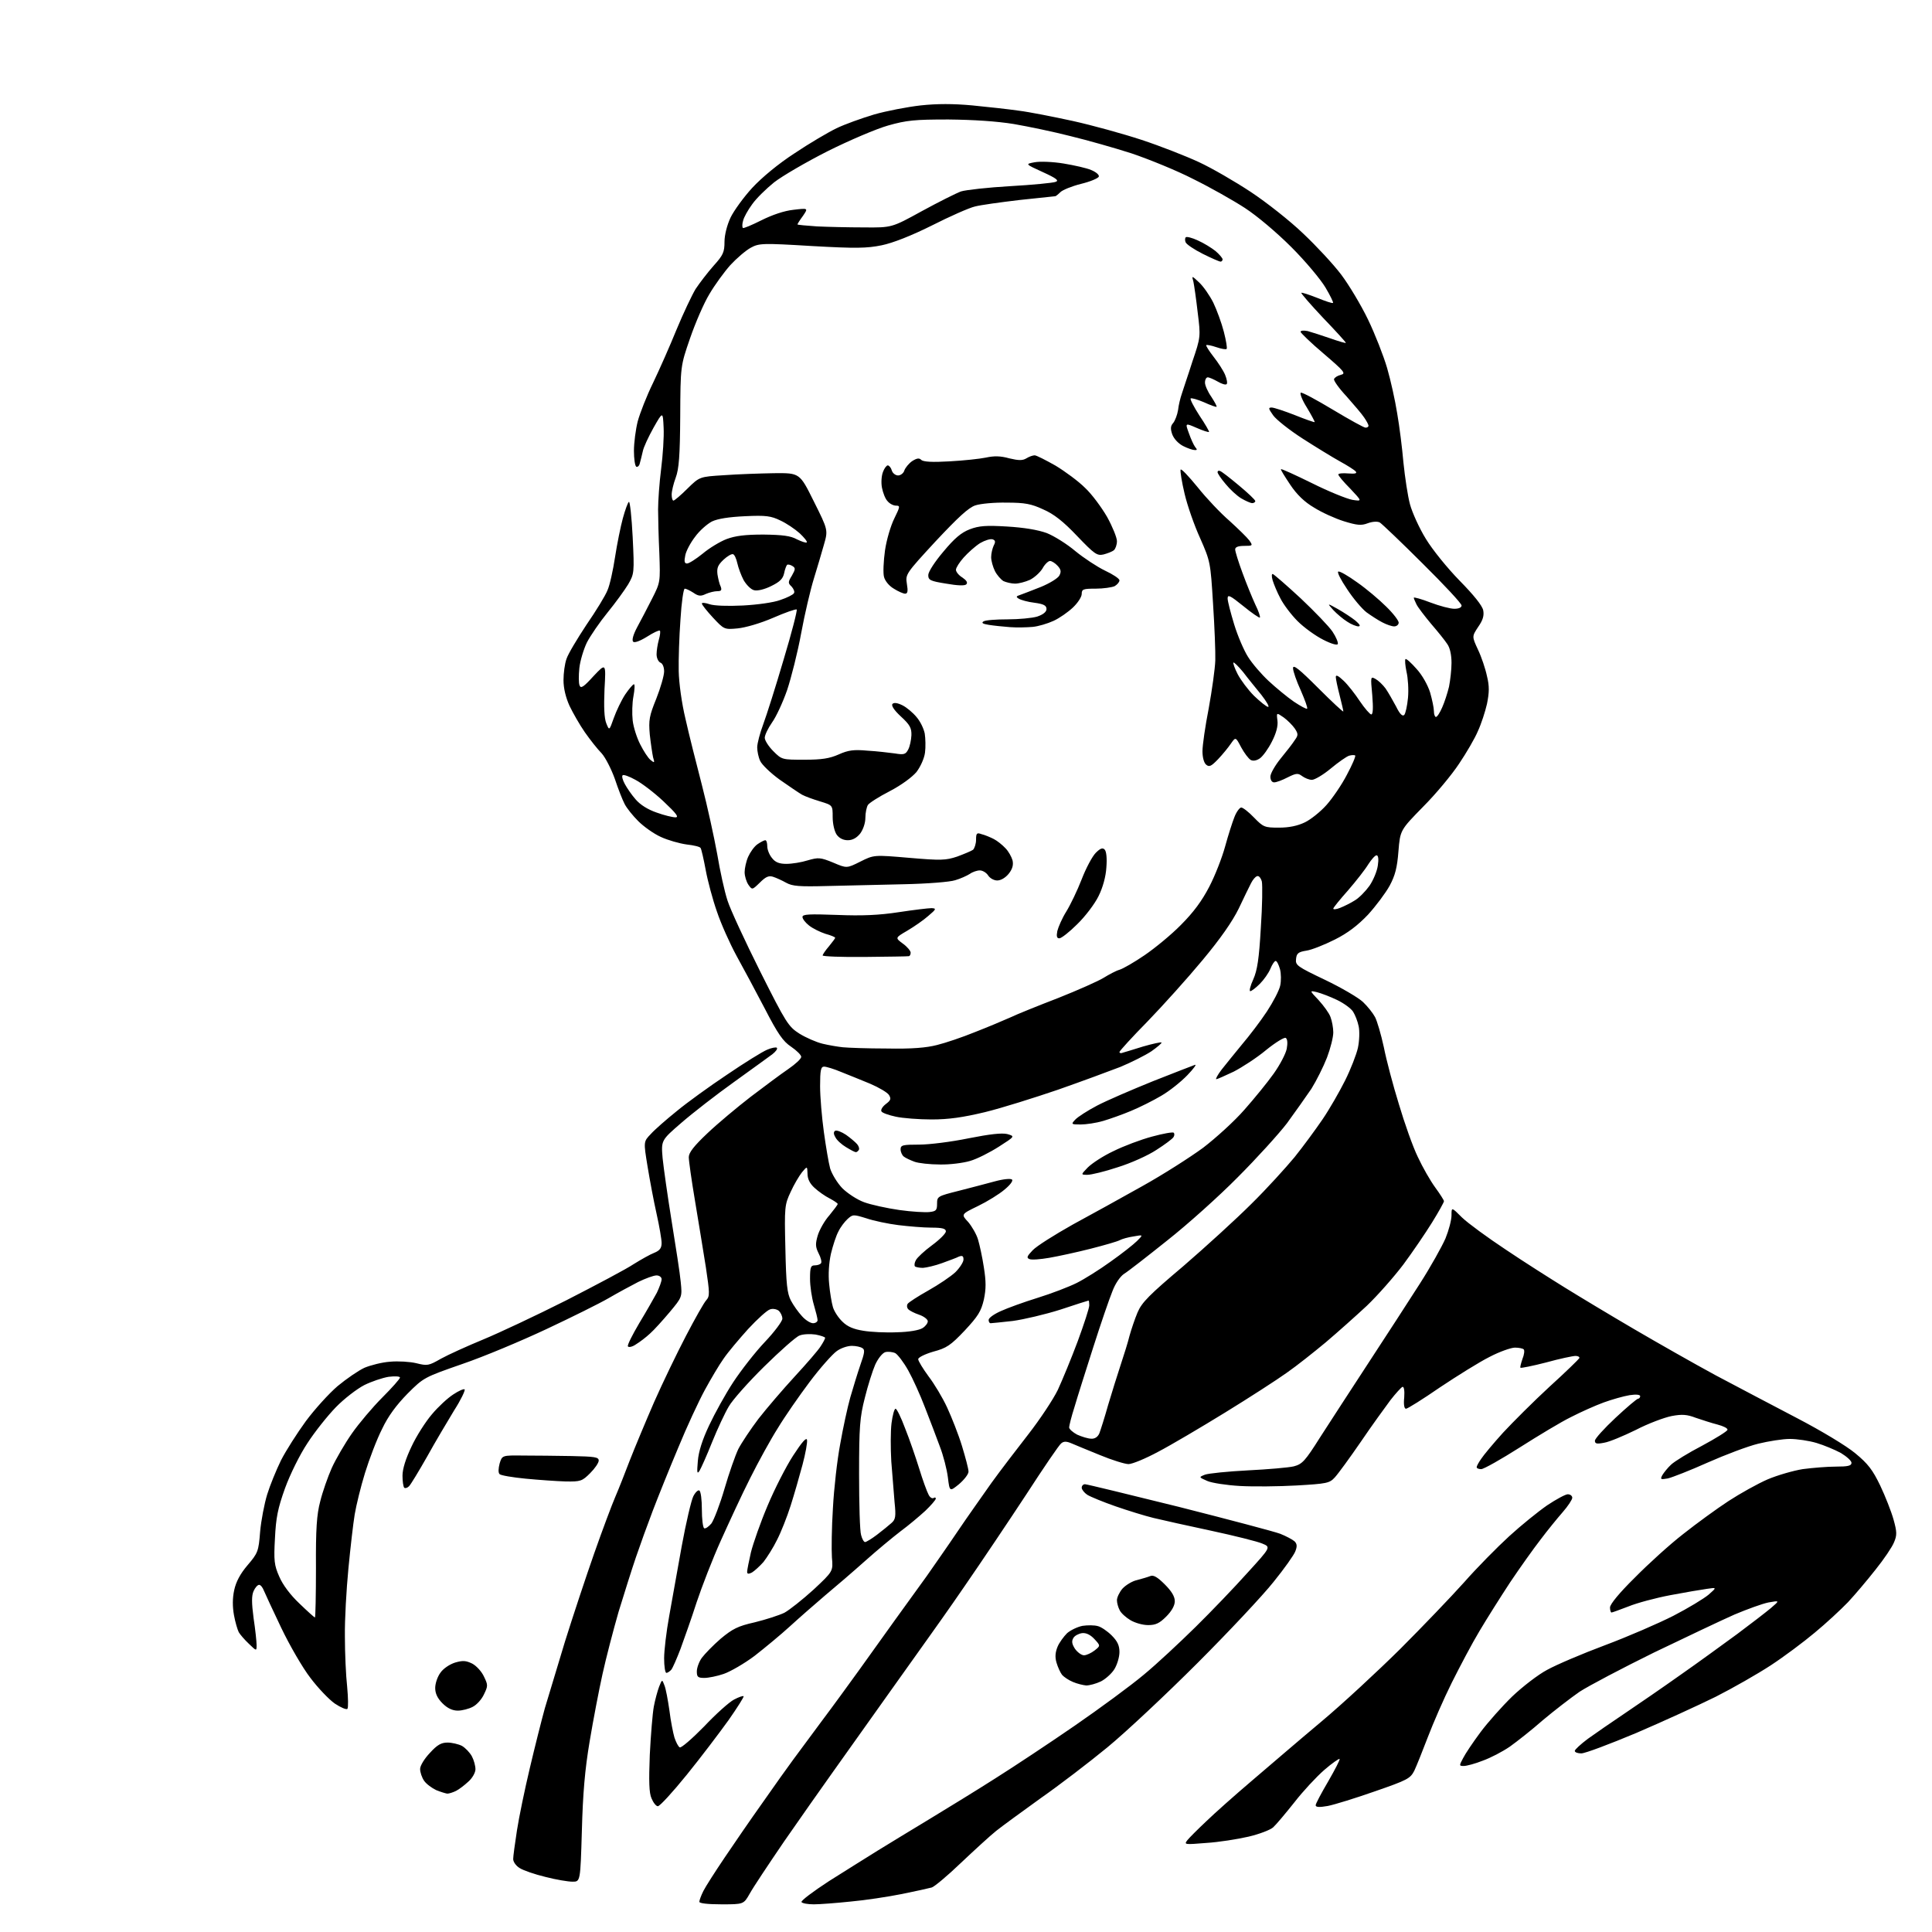 <?xml version="1.0" encoding="UTF-8" standalone="no"?>
<svg 
  version="1.1" 
  xmlns="http://www.w3.org/2000/svg" 
  xmlns:xlink="http://www.w3.org/1999/xlink" 
  xmlns:svg="http://www.w3.org/2000/svg"
  xmlns:rdf="http://www.w3.org/1999/02/22-rdf-syntax-ns#"
  xmlns:cc="http://creativecommons.org/ns#"
  xmlns:dc="http://purl.org/dc/elements/1.1/"
  viewBox="0 0 768 768"
  width="768"
  height="768"
>
<style>svg {background-color: white; }</style>"
<path stroke="none" fill="black" fill-rule="evenodd" d="M286.8,757.0C281.3,757.0 278.0,756.6 278.0,756.0C278.0,755.4 278.7,753.5 279.6,751.7C280.5,749.9 284.3,744.0 288.0,738.5C291.7,733.0 298.5,723.1 303.2,716.5C307.8,709.9 313.3,702.2 315.3,699.5C317.3,696.8 322.5,689.8 326.7,684.1C331.0,678.4 337.6,669.3 341.5,663.9C345.4,658.5 351.8,649.5 355.9,643.8C360.0,638.1 365.6,630.4 368.4,626.5C371.1,622.6 376.6,614.8 380.5,609.0C384.4,603.2 390.6,594.5 394.1,589.5C397.7,584.5 404.4,575.8 408.9,570.0C413.4,564.2 418.6,556.4 420.5,552.5C422.3,548.6 425.9,539.9 428.4,533.2C430.9,526.4 433.0,520.0 433.0,518.9C433.0,517.9 432.9,517.0 432.7,517.0C432.5,517.0 427.5,518.6 421.5,520.6C415.5,522.5 407.0,524.5 402.6,525.1C398.1,525.6 394.2,526.0 393.8,526.0C393.3,526.0 393.0,525.4 393.0,524.7C393.0,523.9 395.1,522.4 397.8,521.2C400.4,520.0 407.0,517.6 412.5,515.9C418.0,514.2 425.0,511.5 428.0,510.0C431.0,508.5 437.1,504.7 441.5,501.5C445.9,498.4 450.6,494.7 452.0,493.3C454.5,490.8 454.5,490.8 450.6,491.5C448.5,491.8 446.0,492.5 445.1,493.0C444.2,493.5 439.0,495.0 433.5,496.4C428.0,497.8 420.6,499.4 417.1,500.0C413.6,500.6 410.1,500.9 409.2,500.5C408.0,500.0 408.2,499.4 410.5,497.0C412.1,495.3 419.3,490.8 426.4,486.8C433.6,482.9 446.1,476.0 454.1,471.5C462.2,467.0 473.0,460.1 478.2,456.3C483.3,452.4 490.8,445.6 494.7,441.1C498.6,436.7 503.9,430.2 506.3,426.8C508.8,423.3 511.1,418.9 511.5,416.9C511.9,414.7 511.8,413.0 511.1,412.6C510.6,412.2 507.0,414.4 503.3,417.4C499.6,420.5 493.7,424.3 490.4,426.0C487.0,427.6 483.9,429.0 483.5,429.0C483.1,429.0 484.0,427.3 485.6,425.2C487.2,423.2 490.8,418.7 493.7,415.2C496.6,411.8 501.1,405.9 503.6,402.1C506.1,398.3 508.5,393.7 508.9,391.8C509.3,390.0 509.3,387.0 508.8,385.2C508.3,383.5 507.6,382.0 507.1,382.0C506.6,382.0 505.7,383.4 505.0,385.1C504.3,386.8 502.4,389.5 500.8,391.1C499.2,392.7 497.5,394.0 497.0,394.0C496.5,394.0 497.0,391.9 498.2,389.3C499.8,385.7 500.5,381.1 501.2,368.8C501.8,360.1 501.9,351.8 501.6,350.4C501.2,349.0 500.4,348.0 499.7,348.3C499.0,348.5 498.0,349.7 497.3,351.1C496.6,352.4 494.4,357.0 492.4,361.2C489.9,366.3 485.1,373.2 478.0,381.7C472.2,388.7 462.3,399.7 456.2,406.0C450.0,412.3 445.0,417.8 445.0,418.2C445.0,418.6 445.6,418.8 446.2,418.5C446.9,418.3 450.6,417.2 454.4,416.0C458.2,414.9 461.5,414.2 461.7,414.4C462.0,414.6 460.1,416.2 457.7,417.9C455.3,419.5 449.7,422.3 445.4,424.1C441.0,425.8 429.9,429.9 420.5,433.2C411.1,436.4 398.1,440.5 391.5,442.1C382.7,444.2 377.1,445.0 370.3,445.0C365.3,445.0 358.8,444.5 356.1,443.9C353.3,443.3 350.7,442.4 350.4,441.8C350.0,441.2 350.8,439.9 352.1,438.9C354.1,437.4 354.3,436.8 353.4,435.3C352.8,434.3 349.4,432.3 345.9,430.8C342.4,429.4 337.2,427.2 334.3,426.1C331.5,424.9 328.4,424.0 327.6,424.0C326.3,424.0 326.0,425.4 326.0,431.8C326.0,436.0 326.7,444.2 327.5,450.0C328.3,455.8 329.4,462.3 330.0,464.5C330.7,466.7 332.8,470.2 334.8,472.3C336.8,474.3 340.7,476.9 343.5,477.9C346.2,478.9 352.6,480.3 357.5,481.0C362.4,481.7 367.9,482.0 369.5,481.8C372.1,481.5 372.5,481.1 372.5,478.5C372.5,475.6 372.7,475.5 381.0,473.4C385.7,472.2 392.2,470.5 395.5,469.6C398.8,468.7 401.8,468.4 402.3,468.9C402.8,469.4 401.5,471.1 399.3,472.9C397.2,474.7 392.5,477.6 388.8,479.4C382.0,482.7 382.0,482.7 384.9,485.8C386.4,487.6 388.2,490.7 388.8,492.8C389.4,494.8 390.5,499.8 391.1,503.8C392.0,509.5 392.0,512.3 391.1,516.6C390.0,521.3 388.8,523.2 383.5,528.9C377.9,534.8 376.3,535.9 371.0,537.3C367.6,538.3 365.0,539.6 365.0,540.3C365.0,541.0 366.9,544.1 369.1,547.1C371.4,550.1 374.7,555.6 376.5,559.5C378.3,563.4 381.0,570.2 382.4,574.8C383.8,579.4 385.0,583.9 385.0,585.0C385.0,586.0 383.3,588.2 381.2,590.0C377.5,593.0 377.5,593.0 376.8,587.3C376.4,584.1 375.0,578.6 373.6,575.0C372.3,571.4 369.6,564.4 367.7,559.5C365.8,554.5 362.8,547.9 361.0,544.7C359.2,541.5 356.9,538.5 355.9,537.9C354.8,537.4 353.0,537.2 351.9,537.5C350.7,537.9 349.0,540.1 347.9,542.5C346.9,544.8 345.0,550.7 343.8,555.6C341.8,563.4 341.5,567.1 341.5,586.0C341.5,597.8 341.8,608.7 342.3,610.2C342.7,611.8 343.4,613.0 343.9,613.0C344.3,613.0 346.5,611.7 348.6,610.1C350.8,608.4 353.3,606.4 354.4,605.4C356.0,604.0 356.2,602.8 355.6,597.1C355.3,593.5 354.7,586.2 354.3,580.9C354.0,575.7 354.0,568.8 354.4,565.7C354.8,562.6 355.5,560.0 356.0,560.0C356.5,560.0 358.2,563.5 359.8,567.8C361.5,572.0 364.0,579.3 365.4,583.8C366.8,588.4 368.5,593.0 369.1,594.1C369.6,595.2 370.5,595.8 371.1,595.5C371.6,595.1 372.0,595.3 372.0,595.7C372.0,596.2 370.1,598.4 367.8,600.6C365.4,602.8 361.0,606.5 358.0,608.7C355.0,611.0 348.7,616.2 344.0,620.4C339.3,624.6 332.1,630.8 328.0,634.2C323.9,637.7 317.6,643.2 314.0,646.5C310.4,649.8 304.1,655.0 300.0,658.2C295.9,661.3 290.3,664.5 287.7,665.4C285.1,666.3 281.6,667.0 280.0,667.0C277.4,667.0 277.0,666.6 277.0,664.4C277.0,663.0 277.9,660.5 279.0,659.0C280.2,657.4 283.5,654.0 286.5,651.4C291.2,647.5 293.3,646.4 300.0,644.9C304.5,643.8 309.7,642.1 311.8,641.1C313.8,640.0 319.0,635.9 323.4,631.9C331.2,624.6 331.2,624.6 330.7,619.1C330.5,616.0 330.6,607.2 331.1,599.5C331.5,591.8 332.8,580.3 334.0,574.0C335.1,567.7 336.9,559.4 338.0,555.5C339.1,551.7 340.9,545.8 342.0,542.6C343.7,537.8 343.9,536.5 342.8,535.9C342.1,535.4 340.2,535.0 338.6,535.0C336.9,535.0 334.2,535.9 332.6,537.1C330.9,538.3 326.0,543.8 321.8,549.4C317.6,555.0 311.9,563.2 309.2,567.7C306.4,572.1 301.5,581.0 298.2,587.6C294.9,594.1 289.7,605.4 286.5,612.5C283.3,619.6 279.0,630.7 276.9,637.0C274.9,643.3 271.9,651.6 270.5,655.5C269.0,659.4 267.4,663.1 266.8,663.8C266.2,664.4 265.4,665.0 264.9,665.0C264.4,665.0 264.0,662.4 264.0,659.2C264.0,656.1 264.9,648.5 266.0,642.5C267.1,636.5 269.3,623.9 271.0,614.6C272.7,605.3 274.8,596.4 275.6,594.8C276.4,593.2 277.5,592.2 278.0,592.5C278.6,592.9 279.0,596.2 279.0,600.0C279.0,603.8 279.4,607.1 279.9,607.5C280.4,607.8 281.7,606.9 282.8,605.6C283.8,604.2 286.2,598.0 288.0,591.8C289.8,585.6 292.3,578.5 293.5,576.0C294.8,573.5 298.4,568.1 301.5,564.0C304.7,559.9 311.2,552.3 315.9,547.2C320.6,542.1 325.3,536.7 326.2,535.2C327.2,533.7 328.0,532.2 328.0,531.8C328.0,531.5 326.3,530.9 324.2,530.5C322.1,530.2 319.2,530.3 317.8,530.9C316.4,531.4 310.1,537.0 303.8,543.2C297.5,549.4 291.1,556.6 289.7,559.1C288.2,561.6 285.2,568.0 283.1,573.2C281.0,578.5 278.7,583.6 278.1,584.6C277.1,586.2 277.0,585.4 277.4,580.8C277.7,577.0 279.2,572.3 281.9,566.6C284.1,561.9 288.4,554.1 291.5,549.4C294.6,544.7 300.2,537.5 304.0,533.5C307.9,529.4 311.0,525.2 311.0,524.2C311.0,523.1 310.3,521.7 309.5,521.0C308.7,520.4 307.2,520.1 306.1,520.5C305.0,520.8 301.1,524.3 297.4,528.3C293.8,532.3 289.4,537.5 287.7,540.0C285.9,542.5 282.6,548.1 280.2,552.5C277.8,556.9 273.0,567.2 269.6,575.5C266.1,583.8 261.6,595.0 259.5,600.5C257.4,606.0 254.4,614.3 252.8,619.0C251.2,623.7 248.1,633.5 245.9,640.7C243.8,648.0 240.9,659.1 239.5,665.5C238.1,671.8 235.8,683.8 234.4,692.2C232.5,703.5 231.7,712.8 231.3,727.8C230.7,748.0 230.7,748.0 227.6,748.0C225.9,748.0 221.0,747.2 216.8,746.1C212.6,745.1 208.0,743.5 206.6,742.6C205.1,741.7 204.0,740.1 204.0,739.0C204.0,737.9 204.7,732.8 205.5,727.6C206.3,722.4 208.6,711.3 210.6,702.9C212.6,694.4 215.3,683.7 216.6,679.0C218.0,674.3 221.6,662.4 224.6,652.5C227.7,642.6 232.9,626.9 236.2,617.5C239.5,608.1 243.3,598.0 244.6,595.0C245.9,592.0 248.5,585.4 250.4,580.4C252.4,575.3 256.7,565.0 260.0,557.4C263.4,549.7 269.1,537.9 272.7,531.0C276.3,524.1 279.9,517.7 280.8,516.8C282.2,515.2 282.1,513.9 280.6,503.8C279.6,497.6 277.7,485.8 276.3,477.5C274.9,469.2 273.8,461.4 273.8,460.0C273.8,458.2 275.8,455.6 281.2,450.5C285.3,446.6 293.1,440.1 298.4,436.0C303.8,431.9 310.5,426.9 313.3,425.0C316.2,423.0 318.5,420.9 318.5,420.1C318.5,419.4 316.7,417.6 314.5,416.1C311.3,414.0 309.2,411.0 304.0,400.9C300.4,394.0 295.3,384.5 292.7,379.8C290.1,375.0 286.6,367.2 285.0,362.4C283.3,357.6 281.3,350.1 280.5,345.7C279.7,341.4 278.8,337.5 278.5,337.1C278.3,336.6 275.8,336.0 273.0,335.7C270.1,335.3 265.5,334.0 262.7,332.7C259.8,331.4 255.8,328.5 253.7,326.4C251.5,324.2 249.1,321.2 248.3,319.6C247.4,317.9 245.7,313.5 244.4,309.6C243.0,305.7 240.7,301.2 239.2,299.5C237.6,297.9 234.6,294.1 232.5,291.1C230.4,288.1 227.7,283.3 226.4,280.6C224.9,277.3 224.0,273.6 224.0,270.4C224.0,267.6 224.5,263.8 225.2,261.9C225.8,260.0 229.4,254.0 233.1,248.4C236.9,242.9 240.7,236.7 241.5,234.6C242.4,232.6 243.7,226.7 244.5,221.4C245.3,216.2 246.7,209.3 247.6,206.0C248.5,202.7 249.6,199.7 250.0,199.5C250.4,199.2 251.1,205.6 251.5,213.5C252.2,227.8 252.1,228.1 249.7,232.3C248.3,234.6 244.6,239.7 241.5,243.5C238.4,247.3 234.7,252.7 233.3,255.4C232.0,258.1 230.6,262.7 230.3,265.6C230.0,268.5 230.0,271.6 230.4,272.5C230.9,273.8 232.0,273.1 235.9,268.8C240.9,263.5 240.9,263.5 240.3,274.0C240.0,281.1 240.2,285.5 241.0,287.5C242.2,290.5 242.2,290.5 244.0,285.4C245.0,282.6 247.0,278.4 248.5,276.1C250.0,273.9 251.6,272.0 252.0,272.0C252.4,272.0 252.3,274.1 251.8,276.8C251.3,279.4 251.2,283.7 251.5,286.4C251.8,289.1 253.2,293.4 254.5,295.9C255.8,298.5 257.6,301.3 258.6,302.1C260.2,303.4 260.3,303.3 259.6,301.0C259.3,299.6 258.7,295.6 258.3,292.0C257.8,286.2 258.1,284.6 260.9,277.7C262.6,273.4 264.0,268.5 264.0,266.9C264.0,265.2 263.4,263.7 262.5,263.4C261.7,263.0 261.0,261.6 261.0,260.1C261.0,258.7 261.4,256.1 261.9,254.3C262.4,252.6 262.6,250.9 262.3,250.7C262.0,250.4 259.7,251.5 257.2,253.1C254.3,254.9 252.2,255.6 251.7,255.1C251.1,254.5 251.7,252.3 253.3,249.3C254.7,246.7 257.4,241.6 259.2,238.0C262.5,231.5 262.5,231.4 262.1,220.0C261.8,213.7 261.6,205.8 261.6,202.5C261.6,199.2 262.1,192.0 262.8,186.5C263.5,181.0 264.0,173.6 263.8,170.0C263.5,163.5 263.5,163.5 259.8,170.0C257.8,173.6 255.8,177.8 255.5,179.5C255.1,181.2 254.6,183.3 254.3,184.3C254.1,185.2 253.4,185.8 252.9,185.5C252.4,185.1 252.0,182.3 252.0,179.2C252.0,176.0 252.7,170.7 253.5,167.5C254.4,164.2 257.1,157.3 259.6,152.2C262.1,147.0 266.3,137.5 268.9,131.1C271.6,124.6 275.0,117.4 276.5,114.9C278.1,112.5 281.3,108.3 283.7,105.6C287.5,101.4 288.0,100.2 288.0,96.1C288.0,93.4 289.0,89.5 290.4,86.5C291.7,83.8 295.6,78.4 299.0,74.7C302.8,70.6 309.4,65.1 315.9,60.9C321.7,57.0 329.2,52.6 332.5,51.0C335.8,49.4 342.5,47.0 347.5,45.5C352.4,44.1 360.7,42.5 366.0,41.9C372.5,41.2 378.9,41.2 386.5,41.9C392.6,42.5 400.9,43.4 405.0,44.0C409.1,44.5 418.7,46.4 426.5,48.1C434.2,49.8 446.5,53.2 453.8,55.6C461.1,58.0 471.3,62.0 476.5,64.4C481.7,66.8 491.0,72.2 497.2,76.3C503.4,80.4 512.8,87.8 518.0,92.8C523.2,97.7 530.0,105.0 533.1,109.1C536.2,113.2 541.0,121.2 543.8,127.0C546.6,132.8 550.0,141.5 551.4,146.3C552.8,151.1 554.6,159.2 555.4,164.3C556.3,169.4 557.4,178.2 557.9,184.0C558.5,189.8 559.6,197.2 560.5,200.5C561.4,203.8 564.2,210.0 566.8,214.2C569.4,218.5 575.4,225.9 580.2,230.8C585.8,236.5 589.2,240.7 589.6,242.6C590.0,244.7 589.5,246.5 587.6,249.2C585.1,253.0 585.1,253.0 587.5,258.2C588.9,261.1 590.5,265.9 591.1,268.8C592.1,272.8 592.0,275.3 591.1,279.8C590.4,282.9 588.8,287.8 587.5,290.6C586.3,293.5 582.9,299.3 580.0,303.6C577.1,308.0 570.7,315.7 565.7,320.7C556.6,330.0 556.6,330.0 555.9,338.4C555.4,344.9 554.6,348.0 552.4,352.1C550.8,355.0 546.9,360.2 543.8,363.6C539.8,367.8 535.8,370.9 530.6,373.5C526.4,375.6 521.4,377.6 519.3,377.9C516.1,378.4 515.4,379.0 515.2,381.2C514.9,383.7 515.6,384.2 526.7,389.5C533.2,392.6 540.0,396.6 541.8,398.3C543.7,400.1 545.8,402.8 546.6,404.3C547.4,405.8 549.0,411.2 550.1,416.3C551.1,421.4 553.8,431.6 556.1,439.0C558.3,446.4 561.6,455.8 563.6,459.9C565.5,464.0 568.6,469.4 570.5,472.0C572.4,474.6 574.0,477.1 574.0,477.5C574.0,477.9 571.9,481.7 569.3,485.9C566.7,490.1 561.6,497.6 557.9,502.6C554.2,507.5 547.6,515.0 543.3,519.1C539.0,523.1 531.6,529.7 527.0,533.6C522.3,537.5 515.4,543.0 511.5,545.7C507.6,548.5 496.6,555.6 487.0,561.5C477.4,567.4 465.4,574.5 460.4,577.1C455.4,579.8 450.1,582.0 448.6,582.0C447.2,582.0 442.0,580.4 437.2,578.4C432.4,576.5 427.3,574.3 425.8,573.7C423.9,572.9 422.8,572.9 421.8,573.8C421.0,574.4 414.8,583.5 408.0,594.0C401.1,604.5 390.1,620.9 383.6,630.3C377.1,639.8 370.8,648.6 369.8,650.0C368.8,651.4 361.3,661.9 353.2,673.3C345.1,684.7 335.0,698.9 330.8,704.8C326.6,710.7 318.0,722.9 311.7,732.0C305.5,741.1 299.3,750.4 298.0,752.8C295.6,757.0 295.6,757.0 286.8,757.0zM323.5,757.0C321.1,757.0 318.9,756.6 318.6,756.1C318.3,755.6 323.2,751.9 329.5,747.8C335.8,743.8 344.5,738.4 348.8,735.7C353.0,733.1 362.4,727.4 369.5,723.1C376.6,718.8 388.5,711.5 395.7,706.9C403.0,702.3 417.2,692.9 427.2,686.0C437.2,679.1 449.6,670.0 454.7,665.7C459.8,661.5 469.0,652.9 475.3,646.7C481.5,640.6 490.8,630.9 495.9,625.2C505.2,615.0 505.2,615.0 501.8,613.6C500.0,612.8 490.8,610.5 481.5,608.5C472.1,606.5 461.8,604.2 458.5,603.4C455.2,602.6 448.4,600.5 443.5,598.8C438.6,597.1 433.5,595.0 432.2,594.2C431.0,593.4 430.0,592.1 430.0,591.4C430.0,590.6 430.6,590.0 431.3,590.0C432.0,590.0 448.8,594.1 468.6,599.0C488.3,604.0 506.5,608.8 508.9,609.7C511.2,610.6 513.8,612.0 514.6,612.7C515.6,613.7 515.7,614.7 514.9,616.7C514.4,618.1 510.5,623.6 506.2,628.9C502.0,634.2 488.4,648.7 476.0,661.1C463.6,673.5 447.5,688.6 440.2,694.6C432.9,700.6 421.0,709.7 413.7,714.8C406.5,720.0 398.5,725.8 396.0,727.8C393.5,729.8 387.2,735.6 381.9,740.6C376.6,745.7 371.4,750.0 370.4,750.3C369.3,750.6 364.0,751.8 358.5,752.9C353.0,754.0 343.8,755.4 338.1,755.9C332.4,756.5 325.8,757.0 323.5,757.0zM479.5,732.6C470.9,733.3 470.6,733.3 472.0,731.5C472.8,730.5 476.2,727.1 479.5,724.0C482.8,720.8 490.9,713.6 497.6,707.9C504.3,702.2 516.6,691.6 525.1,684.5C533.6,677.4 547.7,664.3 556.6,655.5C565.4,646.7 576.8,634.8 582.0,629.0C587.1,623.2 595.2,615.0 599.9,610.7C604.6,606.4 611.4,600.9 615.0,598.4C618.6,596.0 622.3,594.0 623.2,594.0C624.2,594.0 625.0,594.6 625.0,595.4C625.0,596.1 623.3,598.7 621.2,601.1C619.1,603.5 615.1,608.4 612.4,612.0C609.6,615.6 604.2,623.2 600.3,629.0C596.5,634.8 591.0,643.5 588.1,648.4C585.2,653.2 580.3,662.5 577.1,668.9C573.9,675.3 569.7,685.0 567.6,690.5C565.5,696.0 563.1,702.0 562.2,703.9C560.6,707.0 559.5,707.6 546.5,712.1C538.8,714.8 530.4,717.4 527.8,717.9C524.4,718.5 523.0,718.4 523.0,717.6C523.0,717.0 525.3,712.7 528.0,708.1C530.7,703.4 532.8,699.4 532.5,699.2C532.3,699.0 529.5,700.9 526.4,703.6C523.3,706.3 517.9,712.1 514.5,716.5C511.0,720.9 507.3,725.3 506.1,726.4C505.0,727.4 500.6,729.1 496.3,730.1C492.0,731.1 484.4,732.3 479.5,732.6zM261.5,718.0C260.8,718.0 259.7,716.6 259.0,714.9C258.0,712.7 257.9,708.1 258.3,697.6C258.7,689.7 259.4,681.1 259.9,678.4C260.4,675.7 261.4,672.1 262.0,670.5C263.2,667.5 263.2,667.5 264.1,669.9C264.7,671.3 265.5,675.8 266.1,679.9C266.6,684.1 267.6,689.0 268.1,690.7C268.7,692.5 269.6,694.3 270.2,694.6C270.7,695.0 275.1,691.2 279.9,686.3C284.6,681.3 290.0,676.5 291.8,675.6C293.7,674.6 295.4,674.0 295.6,674.3C295.8,674.5 293.1,678.8 289.6,683.8C286.0,688.8 278.6,698.6 273.0,705.5C267.4,712.4 262.3,718.0 261.5,718.0zM177.8,713.0C177.1,712.9 175.1,712.3 173.4,711.6C171.7,710.8 169.5,709.2 168.6,707.9C167.7,706.6 167.0,704.5 167.0,703.2C167.0,701.9 168.7,699.1 170.9,696.8C173.8,693.6 175.4,692.7 177.9,692.7C179.6,692.7 182.2,693.3 183.6,694.0C185.0,694.8 186.8,696.7 187.6,698.2C188.4,699.7 189.0,702.0 189.0,703.3C189.0,704.6 187.8,706.8 186.2,708.2C184.7,709.6 182.5,711.3 181.3,711.9C180.1,712.5 178.5,713.0 177.8,713.0zM581.9,702.0C580.0,702.0 580.0,701.9 581.6,698.9C582.5,697.1 585.6,692.5 588.5,688.6C591.4,684.7 597.1,678.3 601.1,674.4C605.2,670.5 611.4,665.7 615.0,663.8C618.6,661.8 628.9,657.4 638.0,654.0C647.1,650.6 659.3,645.3 665.2,642.3C671.0,639.3 677.3,635.5 679.2,633.9C682.5,631.0 682.5,631.0 678.5,631.6C676.3,631.9 669.8,633.0 664.0,634.1C658.2,635.2 650.7,637.2 647.3,638.6C643.9,639.9 640.9,641.0 640.6,641.0C640.3,641.0 640.0,640.1 640.0,639.0C640.0,637.7 643.8,633.1 649.8,627.2C655.1,621.8 663.8,613.9 669.1,609.8C674.4,605.6 682.5,599.7 687.1,596.7C691.7,593.7 698.7,589.8 702.6,588.1C706.6,586.4 712.9,584.6 716.6,584.0C720.4,583.5 726.3,583.0 729.8,583.0C734.5,583.0 736.0,582.7 736.0,581.5C736.0,580.7 734.1,579.0 731.8,577.6C729.4,576.3 725.1,574.5 722.1,573.6C719.1,572.7 714.3,572.0 711.5,572.0C708.6,572.0 703.0,572.9 698.9,573.9C694.8,574.9 685.8,578.3 678.8,581.4C671.9,584.5 664.7,587.3 663.0,587.7C660.1,588.2 659.9,588.1 660.8,586.4C661.4,585.4 662.9,583.5 664.3,582.2C665.7,580.9 671.2,577.5 676.6,574.7C682.0,571.8 686.5,569.0 686.7,568.4C686.9,567.8 685.1,566.9 682.8,566.3C680.4,565.7 676.5,564.4 674.1,563.6C670.7,562.3 668.7,562.1 664.5,562.9C661.5,563.5 655.1,565.9 650.3,568.4C645.4,570.8 639.7,573.2 637.7,573.5C634.7,574.1 634.0,573.9 634.0,572.7C634.0,571.9 637.7,567.8 642.2,563.6C646.7,559.4 650.7,556.0 651.2,556.0C651.6,556.0 652.0,555.5 652.0,555.0C652.0,554.4 650.4,554.2 647.8,554.6C645.4,555.0 640.8,556.3 637.5,557.5C634.2,558.7 628.4,561.3 624.5,563.3C620.6,565.2 611.5,570.7 604.1,575.4C596.7,580.1 589.8,584.0 588.8,584.0C587.8,584.0 587.0,583.7 587.0,583.2C587.0,582.8 587.8,581.3 588.8,579.9C589.7,578.5 593.6,573.8 597.5,569.5C601.4,565.3 609.7,557.0 616.0,551.2C622.3,545.5 627.6,540.3 627.8,539.9C628.0,539.4 627.3,539.0 626.3,539.0C625.3,539.0 620.0,540.1 614.6,541.6C609.2,543.0 604.6,543.9 604.4,543.7C604.2,543.5 604.6,542.0 605.2,540.2C605.9,538.5 606.1,536.8 605.7,536.4C605.3,536.0 603.7,535.7 602.2,535.7C600.7,535.7 596.1,537.3 592.1,539.4C588.1,541.4 579.3,546.9 572.4,551.5C565.6,556.2 559.5,560.0 558.9,560.0C558.2,560.0 557.9,558.3 558.2,555.5C558.4,552.8 558.1,551.1 557.5,551.3C557.0,551.5 554.8,553.9 552.7,556.6C550.7,559.3 545.3,566.7 540.9,573.2C536.5,579.6 531.9,585.9 530.6,587.3C528.5,589.6 527.4,589.8 515.4,590.5C508.3,590.9 498.2,591.0 492.9,590.7C487.6,590.4 481.7,589.5 479.9,588.7C476.5,587.2 476.5,587.2 479.0,586.2C480.4,585.7 488.1,584.9 496.0,584.5C504.0,584.1 512.2,583.4 514.3,582.9C517.7,582.0 518.8,580.8 524.8,571.3C528.5,565.5 537.2,552.2 544.1,541.6C551.0,531.1 560.1,517.0 564.4,510.3C568.7,503.6 573.2,495.5 574.6,492.3C575.9,489.1 577.0,485.0 577.0,483.1C577.0,479.8 577.0,479.8 581.2,484.0C583.6,486.3 591.4,492.0 598.5,496.7C605.6,501.5 616.2,508.2 622.0,511.8C627.8,515.4 640.1,522.8 649.5,528.3C658.9,533.8 673.5,542.1 682.0,546.7C690.5,551.2 705.1,558.9 714.3,563.7C723.9,568.7 733.9,574.7 737.5,577.7C742.6,581.9 744.4,584.3 747.4,590.5C749.4,594.7 751.8,600.8 752.7,604.0C754.1,609.0 754.1,610.3 752.9,613.1C752.2,614.9 748.9,619.8 745.6,623.9C742.3,628.1 737.4,633.9 734.6,636.9C731.8,639.8 725.9,645.3 721.4,649.0C717.0,652.7 709.1,658.6 703.9,662.0C698.7,665.4 688.9,671.0 682.0,674.5C675.1,677.9 660.9,684.4 650.4,688.9C639.9,693.3 630.1,697.0 628.6,697.0C627.2,697.0 626.0,696.6 626.0,696.0C626.0,695.5 628.4,693.3 631.2,691.2C634.1,689.1 640.8,684.5 646.0,681.0C651.2,677.5 661.1,670.7 668.0,665.8C674.9,661.0 685.0,653.6 690.5,649.6C696.0,645.5 702.1,640.8 704.0,639.2C707.5,636.2 707.5,636.2 703.0,637.0C700.5,637.5 694.5,639.7 689.5,641.8C684.5,644.0 670.2,650.8 657.5,656.9C644.9,663.1 631.6,670.1 627.9,672.5C624.3,675.0 617.7,680.1 613.3,683.8C609.0,687.6 603.0,692.3 600.2,694.3C597.3,696.3 592.5,698.8 589.4,699.9C586.4,701.1 583.0,702.0 581.9,702.0zM138.1,679.3C137.7,679.7 135.5,678.8 133.1,677.2C130.8,675.6 126.4,671.0 123.4,667.0C120.3,663.0 115.1,654.0 111.8,647.1C108.5,640.2 105.4,633.5 104.9,632.3C104.4,631.0 103.6,630.0 103.0,630.0C102.4,630.0 101.4,631.1 100.8,632.5C100.0,634.3 100.0,637.1 100.8,643.2C101.5,647.8 102.0,652.6 102.0,653.9C102.0,656.4 102.0,656.4 98.9,653.4C97.2,651.8 95.4,649.7 94.9,648.8C94.4,647.8 93.5,644.8 93.0,642.0C92.4,638.6 92.4,635.3 93.1,632.1C93.8,628.8 95.5,625.6 98.4,622.2C102.5,617.4 102.8,616.7 103.4,608.9C103.8,604.4 105.1,597.7 106.2,594.1C107.3,590.5 109.8,584.4 111.7,580.5C113.7,576.6 118.1,569.7 121.6,564.9C125.1,560.2 130.7,554.0 134.2,551.0C137.7,548.1 142.5,544.8 144.9,543.7C147.3,542.7 151.9,541.5 155.1,541.3C158.3,541.0 163.0,541.3 165.5,541.9C169.9,543.0 170.4,542.9 175.3,540.1C178.2,538.5 185.7,535.1 192.0,532.5C198.3,529.9 213.2,522.9 225.1,516.9C237.0,510.8 249.1,504.4 251.9,502.5C254.8,500.7 258.5,498.6 260.1,498.0C262.3,497.1 263.0,496.1 263.0,494.1C263.0,492.7 262.1,487.4 261.0,482.5C259.9,477.6 258.3,469.1 257.4,463.6C255.8,453.8 255.8,453.8 258.7,450.8C260.2,449.1 264.9,445.0 269.0,441.7C273.1,438.3 282.1,431.8 289.0,427.2C295.9,422.5 303.0,418.1 304.9,417.3C306.7,416.5 308.5,416.2 308.8,416.5C309.2,416.9 308.4,418.0 307.0,419.1C305.6,420.1 298.8,425.1 291.8,430.1C284.8,435.1 275.4,442.4 270.9,446.3C262.8,453.3 262.8,453.3 263.4,460.4C263.8,464.3 265.4,475.6 267.0,485.5C268.6,495.4 270.3,506.2 270.6,509.6C271.2,515.6 271.2,515.6 266.2,521.6C263.5,524.8 260.0,528.7 258.4,530.1C256.8,531.6 254.3,533.5 252.8,534.4C251.4,535.4 249.9,535.7 249.6,535.2C249.3,534.7 251.4,530.6 254.1,526.0C256.9,521.4 260.0,515.9 261.1,513.9C262.1,511.8 263.0,509.4 263.0,508.5C263.0,507.7 262.1,507.0 261.0,507.0C259.8,507.0 256.6,508.2 253.7,509.6C250.8,511.1 245.6,513.9 242.0,516.0C238.4,518.1 227.3,523.6 217.3,528.3C207.3,533.0 192.3,539.3 183.8,542.2C168.6,547.5 168.4,547.6 162.0,554.0C157.6,558.5 154.3,562.9 151.9,568.0C149.8,572.1 146.8,580.0 145.1,585.5C143.4,591.0 141.6,598.4 141.0,602.0C140.4,605.6 139.3,615.2 138.5,623.5C137.7,631.8 137.0,643.9 137.1,650.5C137.1,657.1 137.5,666.1 138.0,670.5C138.4,674.9 138.5,678.8 138.1,679.3zM182.0,680.0C179.9,680.0 177.9,679.1 175.9,677.1C173.9,675.1 173.0,673.2 173.0,671.0C173.0,669.2 173.9,666.5 175.1,664.9C176.2,663.3 178.7,661.6 180.9,660.9C184.0,660.0 185.2,660.1 187.7,661.3C189.4,662.2 191.5,664.5 192.4,666.5C194.0,669.8 194.0,670.2 192.4,673.5C191.5,675.5 189.5,677.7 187.9,678.5C186.4,679.3 183.7,680.0 182.0,680.0zM431.8,670.0C430.6,669.9 428.1,669.3 426.5,668.6C424.8,667.9 422.9,666.6 422.2,665.8C421.5,664.9 420.5,662.7 420.0,661.0C419.3,658.7 419.5,656.8 420.4,654.6C421.1,652.9 422.9,650.5 424.2,649.2C425.6,648.0 428.3,646.7 430.3,646.3C432.3,646.0 435.0,646.0 436.4,646.4C437.7,646.7 440.2,648.4 441.9,650.1C444.2,652.4 445.0,654.1 445.0,656.7C445.0,658.7 444.1,661.7 443.0,663.5C441.9,665.3 439.4,667.5 437.6,668.4C435.7,669.3 433.1,670.0 431.8,670.0zM430.9,658.0C431.9,658.0 433.8,657.1 435.1,656.1C437.5,654.2 437.5,654.2 435.0,651.5C433.4,649.8 431.7,649.0 430.1,649.2C428.8,649.4 427.2,650.2 426.7,651.1C425.9,652.4 426.1,653.5 427.3,655.4C428.3,656.8 429.9,658.0 430.9,658.0zM456.4,646.0C454.2,646.0 451.1,645.1 449.3,644.0C447.6,643.0 445.6,641.2 445.1,640.1C444.5,639.0 444.0,637.2 444.0,636.1C444.0,635.0 445.0,632.9 446.2,631.5C447.5,630.1 450.1,628.5 452.0,628.1C453.9,627.6 456.3,626.9 457.3,626.5C458.5,626.0 460.1,626.9 463.0,629.8C465.7,632.5 467.0,634.6 467.0,636.5C467.0,638.2 465.8,640.4 463.6,642.6C460.9,645.3 459.4,646.0 456.4,646.0zM125.2,643.0C125.4,643.0 125.6,634.1 125.6,623.2C125.5,607.9 125.9,602.0 127.3,596.8C128.2,593.1 130.3,587.1 131.9,583.5C133.5,580.0 137.1,573.8 139.9,569.8C142.7,565.8 148.1,559.4 152.0,555.5C155.8,551.7 159.0,548.1 159.0,547.6C159.0,547.1 157.0,547.0 154.5,547.3C152.0,547.7 147.6,549.2 144.8,550.6C141.9,552.1 136.8,556.0 133.5,559.4C130.2,562.8 125.1,569.2 122.2,573.7C119.2,578.2 115.3,586.1 113.3,591.6C110.4,599.7 109.7,603.3 109.3,611.5C108.8,620.3 109.0,622.2 111.0,626.7C112.4,630.0 115.4,634.0 119.0,637.4C122.2,640.5 125.0,643.0 125.2,643.0zM298.9,625.1C297.5,625.8 297.0,625.7 297.0,624.8C297.0,624.1 297.7,620.6 298.5,617.1C299.4,613.5 302.3,605.2 305.1,598.6C307.9,591.9 312.5,582.9 315.3,578.6C318.8,573.2 320.6,571.2 320.8,572.4C321.0,573.4 320.2,577.8 319.0,582.3C317.8,586.8 315.7,594.1 314.3,598.5C312.9,602.9 310.5,609.0 308.9,612.1C307.4,615.2 304.9,619.1 303.5,620.9C302.0,622.6 299.9,624.5 298.9,625.1zM162.6,590.8C161.9,591.5 161.1,591.7 160.7,591.4C160.3,591.0 160.0,588.8 160.0,586.6C160.0,583.9 161.3,579.8 163.6,575.0C165.5,570.9 169.2,565.1 171.7,562.2C174.2,559.2 178.0,555.7 180.2,554.3C182.3,552.9 184.3,552.0 184.7,552.3C185.0,552.7 183.2,556.5 180.5,560.7C177.9,565.0 173.0,573.2 169.8,579.0C166.5,584.8 163.3,590.1 162.6,590.8zM224.8,588.9C221.4,588.8 214.2,588.3 209.0,587.8C203.8,587.3 199.1,586.5 198.6,586.0C198.0,585.4 198.1,583.8 198.6,581.8C199.6,578.5 199.6,578.5 208.0,578.6C212.7,578.6 221.3,578.7 227.2,578.8C236.4,579.0 238.0,579.2 238.0,580.6C238.0,581.5 236.5,583.7 234.6,585.6C231.4,588.8 230.8,589.0 224.8,588.9zM433.8,571.9C435.2,572.0 436.4,571.2 437.0,569.8C437.5,568.5 439.1,563.5 440.5,558.5C442.0,553.5 444.2,546.4 445.5,542.5C446.8,538.6 448.4,533.5 449.0,531.0C449.7,528.5 451.1,524.3 452.2,521.7C453.9,517.7 456.9,514.7 470.4,503.3C479.2,495.7 491.4,484.6 497.5,478.5C503.6,472.5 511.2,464.1 514.6,460.0C517.9,455.9 522.9,449.1 525.7,445.0C528.5,440.9 532.5,433.9 534.7,429.5C536.9,425.1 539.2,419.2 539.8,416.5C540.4,413.6 540.5,409.9 540.1,408.0C539.7,406.0 538.7,403.5 537.9,402.2C537.1,400.9 534.2,398.8 531.5,397.5C528.8,396.2 525.1,394.8 523.5,394.4C520.5,393.7 520.5,393.7 524.2,397.6C526.2,399.8 528.4,402.8 528.9,404.3C529.5,405.9 530.0,408.6 530.0,410.4C530.0,412.3 528.9,416.7 527.5,420.4C526.1,424.0 523.3,429.6 521.3,432.8C519.2,435.9 514.8,442.1 511.6,446.5C508.3,450.8 499.5,460.5 492.0,468.0C484.6,475.5 472.0,486.8 464.0,493.1C456.0,499.5 448.3,505.5 446.8,506.4C445.3,507.4 443.3,510.3 442.2,513.3C441.0,516.2 437.6,526.1 434.6,535.5C431.6,544.9 428.2,555.6 427.1,559.4C425.9,563.1 425.0,566.8 425.0,567.4C425.0,568.1 426.5,569.4 428.2,570.3C430.0,571.1 432.5,571.9 433.8,571.9zM356.5,529.6C361.3,529.5 365.4,528.8 366.8,527.9C368.0,527.1 368.9,525.9 368.8,525.1C368.6,524.3 367.1,523.2 365.3,522.6C363.5,522.0 361.6,521.0 361.1,520.5C360.5,519.9 360.4,519.0 360.8,518.3C361.2,517.7 364.9,515.3 369.0,513.0C373.1,510.7 378.0,507.4 379.8,505.7C381.5,504.0 383.0,501.7 383.0,500.7C383.0,499.3 382.6,499.0 381.2,499.5C380.3,500.0 377.2,501.1 374.5,502.1C371.8,503.1 368.3,503.9 366.9,504.0C365.5,504.0 364.0,503.7 363.7,503.4C363.4,503.0 363.5,501.9 364.1,500.9C364.6,499.9 367.5,497.2 370.5,495.0C373.5,492.8 376.0,490.3 376.0,489.5C376.0,488.4 374.6,488.0 370.2,488.0C367.1,488.0 361.2,487.5 357.1,487.0C353.1,486.5 347.3,485.3 344.4,484.3C339.2,482.7 339.0,482.7 336.9,484.6C335.8,485.6 334.1,487.8 333.3,489.5C332.4,491.1 331.1,495.1 330.3,498.4C329.5,502.1 329.2,506.6 329.6,510.4C329.9,513.8 330.6,517.9 331.1,519.6C331.6,521.3 333.3,523.9 334.9,525.4C336.9,527.4 339.4,528.4 343.2,529.0C346.1,529.5 352.1,529.8 356.5,529.6zM323.2,526.0C324.2,526.0 325.0,525.4 325.0,524.8C325.0,524.1 324.3,521.3 323.5,518.6C322.7,515.9 322.0,511.3 322.0,508.3C322.0,503.7 322.3,503.0 323.9,503.0C325.0,503.0 326.1,502.6 326.4,502.1C326.7,501.6 326.3,499.9 325.4,498.2C324.1,495.6 324.1,494.4 325.1,491.0C325.8,488.8 327.8,485.2 329.7,483.1C331.5,480.9 333.0,478.9 333.0,478.6C333.0,478.3 331.5,477.3 329.8,476.4C328.0,475.5 325.3,473.6 323.8,472.2C321.9,470.5 321.0,468.6 321.0,466.6C320.9,463.5 320.9,463.5 318.8,466.0C317.7,467.4 315.6,470.9 314.3,473.8C311.9,478.9 311.8,479.8 312.2,496.3C312.5,510.6 312.9,514.1 314.4,517.0C315.4,518.9 317.4,521.7 318.8,523.2C320.2,524.8 322.2,526.0 323.2,526.0zM432.3,467.0C429.6,467.0 429.6,467.0 432.4,464.1C434.0,462.5 438.5,459.5 442.6,457.6C446.6,455.6 453.5,453.0 458.0,451.8C462.4,450.6 466.3,449.9 466.6,450.3C466.9,450.6 466.9,451.4 466.5,452.0C466.1,452.7 463.0,455.0 459.7,457.1C456.4,459.3 449.5,462.4 444.3,464.0C439.2,465.7 433.8,467.0 432.3,467.0zM373.6,462.9C369.7,462.9 365.1,462.4 363.5,461.8C361.9,461.2 359.9,460.3 359.2,459.7C358.6,459.2 358.0,457.9 358.0,456.9C358.0,455.2 358.8,455.0 365.4,455.0C369.4,455.0 378.2,453.9 385.0,452.5C393.6,450.8 398.2,450.3 400.4,450.8C403.5,451.7 403.5,451.7 397.1,455.8C393.5,458.1 388.4,460.7 385.6,461.5C382.9,462.3 377.5,463.0 373.6,462.9zM340.2,458.0C339.8,458.0 338.1,457.1 336.3,456.0C334.6,455.0 332.6,453.2 332.1,452.1C331.3,450.8 331.3,449.9 332.0,449.5C332.6,449.2 334.5,449.9 336.3,451.1C338.0,452.3 340.0,454.0 340.7,454.8C341.4,455.6 341.7,456.7 341.4,457.1C341.1,457.6 340.6,458.0 340.2,458.0zM429.6,447.0C425.8,447.0 425.7,446.9 427.4,445.1C428.4,444.0 432.3,441.5 436.1,439.5C439.9,437.5 449.9,433.2 458.3,429.8C466.6,426.5 474.2,423.6 475.0,423.3C475.8,423.0 474.5,424.8 472.0,427.4C469.5,430.0 464.9,433.7 461.6,435.6C458.4,437.5 453.0,440.2 449.6,441.6C446.3,443.0 441.2,444.8 438.5,445.6C435.8,446.4 431.7,447.0 429.6,447.0zM352.5,416.8C362.5,417.0 368.3,416.5 372.5,415.4C375.8,414.6 382.6,412.3 387.5,410.3C392.4,408.4 398.8,405.7 401.5,404.5C404.2,403.2 412.9,399.7 420.7,396.7C428.5,393.6 436.6,390.0 438.7,388.7C440.8,387.4 443.6,385.9 445.0,385.5C446.4,385.1 450.9,382.5 455.0,379.7C459.1,376.9 465.7,371.5 469.5,367.6C474.4,362.7 477.8,358.1 480.7,352.5C483.0,348.1 485.8,340.9 487.0,336.5C488.2,332.1 489.9,326.8 490.7,324.8C491.5,322.7 492.8,321.0 493.4,321.0C494.1,321.0 496.4,322.8 498.5,325.0C502.2,328.8 502.7,329.0 508.4,329.0C512.4,329.0 515.8,328.3 518.7,326.9C521.0,325.8 524.9,322.7 527.3,320.0C529.7,317.3 533.4,311.9 535.4,308.0C537.5,304.1 539.0,300.6 538.7,300.3C538.4,300.1 537.3,300.1 536.3,300.4C535.3,300.7 532.0,303.0 529.0,305.5C526.0,308.0 522.6,310.0 521.5,310.0C520.4,310.0 518.7,309.3 517.6,308.5C516.0,307.3 515.3,307.3 511.9,309.0C509.8,310.1 507.4,311.0 506.5,311.0C505.6,311.0 505.0,310.1 505.0,308.7C505.0,307.5 506.9,304.2 509.1,301.5C511.4,298.7 513.9,295.5 514.7,294.2C516.1,292.3 516.1,291.7 514.7,289.6C513.8,288.3 511.8,286.3 510.3,285.2C507.4,283.2 507.4,283.2 507.8,286.4C508.1,288.6 507.3,291.5 505.6,294.8C504.2,297.6 502.1,300.5 500.9,301.4C499.5,302.4 498.1,302.6 497.2,302.1C496.3,301.6 494.6,299.3 493.4,297.1C491.2,292.9 491.2,292.9 489.3,295.6C488.3,297.1 486.0,299.9 484.2,301.8C481.5,304.6 480.7,305.0 479.5,304.0C478.6,303.3 478.0,301.1 478.0,298.6C478.0,296.3 479.1,288.6 480.5,281.5C481.8,274.3 483.0,265.8 483.1,262.5C483.2,259.2 482.8,249.0 482.2,239.9C481.2,223.5 481.1,223.1 477.1,214.0C474.8,209.0 472.0,201.0 470.9,196.3C469.8,191.7 469.1,187.3 469.3,186.7C469.5,186.1 472.5,189.3 476.1,193.7C479.6,198.1 485.3,204.1 488.8,207.1C492.2,210.2 495.7,213.6 496.6,214.8C498.1,216.9 498.0,217.0 494.6,217.0C492.1,217.0 491.0,217.5 491.0,218.4C491.0,219.2 492.3,223.4 493.9,227.7C495.5,232.1 497.8,237.7 499.0,240.3C500.3,242.9 501.1,245.3 500.8,245.5C500.6,245.7 497.6,243.7 494.2,240.9C489.0,236.7 488.0,236.2 488.0,237.9C488.0,239.0 489.2,243.6 490.6,248.2C492.0,252.8 494.5,258.6 496.1,261.1C497.7,263.7 501.4,268.0 504.3,270.7C507.2,273.4 511.7,277.1 514.3,278.9C517.0,280.7 519.4,282.0 519.6,281.7C519.9,281.4 518.7,278.2 517.1,274.5C515.4,270.8 514.0,266.8 514.0,265.6C514.0,264.0 516.4,265.9 524.0,273.5C529.5,279.0 534.0,283.2 534.0,282.8C534.0,282.4 533.3,279.5 532.5,276.3C531.7,273.2 531.0,269.9 531.0,269.1C531.0,268.1 532.0,268.6 534.1,270.6C535.8,272.2 538.7,275.9 540.6,278.8C542.5,281.6 544.6,284.0 545.1,284.0C545.8,284.0 545.9,281.4 545.5,276.4C544.8,268.9 544.8,268.8 546.8,269.9C547.9,270.5 549.7,272.2 550.8,273.7C551.9,275.3 553.7,278.5 555.0,280.9C556.4,283.8 557.5,284.9 558.2,284.2C558.7,283.7 559.4,280.6 559.7,277.4C560.0,274.1 559.7,269.5 559.1,267.0C558.6,264.6 558.4,262.3 558.7,262.0C559.0,261.7 561.0,263.5 563.1,265.9C565.4,268.4 567.6,272.4 568.5,275.3C569.3,278.1 570.0,281.4 570.0,282.7C570.0,284.0 570.4,285.0 570.8,285.0C571.3,285.0 572.4,283.3 573.3,281.2C574.2,279.2 575.4,275.5 576.0,273.0C576.5,270.5 577.0,266.2 577.0,263.5C577.0,260.4 576.4,257.5 575.3,256.0C574.4,254.6 571.5,251.0 568.9,248.0C566.4,245.0 563.7,241.5 563.1,240.3C562.5,239.1 562.0,237.9 562.0,237.6C562.0,237.3 565.0,238.1 568.6,239.5C572.3,240.9 576.5,242.0 578.1,242.0C579.9,242.0 581.0,241.5 581.0,240.7C581.0,239.9 574.0,232.4 565.5,224.0C557.0,215.5 549.3,208.2 548.5,207.7C547.6,207.2 545.6,207.3 543.7,208.0C541.1,209.0 539.4,208.8 534.2,207.2C530.7,206.1 525.4,203.7 522.4,201.8C518.6,199.6 515.5,196.6 512.9,192.7C510.7,189.4 509.0,186.7 509.2,186.5C509.4,186.3 514.9,188.8 521.6,192.1C528.2,195.4 535.4,198.3 537.6,198.7C541.5,199.3 541.5,199.3 536.8,194.3C534.1,191.6 532.0,189.1 532.0,188.6C532.0,188.2 533.8,188.0 535.9,188.2C538.7,188.4 539.6,188.2 538.9,187.4C538.4,186.8 535.7,185.1 532.8,183.5C529.9,181.9 523.2,177.8 517.9,174.4C512.6,171.0 507.3,166.8 506.1,165.1C504.2,162.4 504.1,162.0 505.5,162.0C506.4,162.0 510.6,163.4 514.7,165.0C518.9,166.7 522.4,167.9 522.6,167.8C522.7,167.6 521.3,165.0 519.5,162.0C517.6,159.0 516.6,156.3 517.1,156.1C517.7,155.9 523.4,159.0 529.9,162.9C536.4,166.8 542.2,170.0 542.8,170.0C543.5,170.0 544.0,169.7 544.0,169.2C544.0,168.8 543.2,167.3 542.3,166.0C541.4,164.6 538.2,160.9 535.3,157.6C532.3,154.4 530.1,151.3 530.3,150.7C530.5,150.1 531.7,149.3 533.0,149.0C535.1,148.5 534.5,147.7 526.2,140.6C521.1,136.3 517.0,132.3 517.0,131.9C517.0,131.4 518.2,131.3 519.8,131.6C521.3,132.0 525.3,133.3 528.8,134.5C532.2,135.7 535.0,136.5 535.0,136.3C535.0,136.0 530.9,131.5 525.9,126.3C521.0,121.1 517.1,116.6 517.3,116.4C517.5,116.2 520.3,117.1 523.6,118.4C526.8,119.7 529.7,120.7 529.9,120.4C530.1,120.2 528.8,117.5 526.9,114.3C525.0,111.1 519.0,103.9 513.4,98.3C507.5,92.4 499.8,85.9 494.9,82.7C490.3,79.7 481.1,74.5 474.4,71.2C467.8,67.8 456.7,63.3 449.9,61.0C443.1,58.8 432.1,55.7 425.5,54.1C418.9,52.4 408.8,50.3 403.0,49.3C396.2,48.2 387.1,47.6 377.0,47.5C363.6,47.5 360.4,47.8 353.0,49.9C348.4,51.2 337.6,55.8 329.0,60.1C320.5,64.4 310.9,70.0 307.7,72.5C304.6,75.0 300.6,78.9 299.0,81.2C297.3,83.5 295.7,86.4 295.4,87.7C295.0,89.0 295.0,90.3 295.3,90.6C295.5,90.9 298.8,89.5 302.6,87.6C307.0,85.4 311.7,83.8 315.4,83.4C321.3,82.7 321.3,82.7 319.2,85.8C318.0,87.4 317.0,89.0 317.0,89.2C317.0,89.4 320.5,89.7 324.8,90.0C329.0,90.2 337.4,90.4 343.5,90.4C354.5,90.5 354.5,90.5 366.5,83.9C373.1,80.3 380.1,76.8 382.0,76.1C383.9,75.5 392.8,74.5 401.6,74.0C410.5,73.5 418.6,72.7 419.6,72.3C421.1,71.8 420.0,70.9 414.5,68.4C407.5,65.2 407.5,65.2 411.3,64.5C413.4,64.1 418.6,64.3 422.8,65.0C427.0,65.7 432.0,66.8 433.8,67.6C435.7,68.4 437.0,69.5 436.8,70.2C436.5,70.9 433.4,72.2 429.7,73.1C426.1,74.0 422.4,75.5 421.5,76.4C420.6,77.3 419.7,78.0 419.5,78.0C419.3,78.0 413.0,78.7 405.3,79.5C397.7,80.4 389.7,81.5 387.5,82.1C385.3,82.6 377.6,86.0 370.5,89.6C362.3,93.7 354.9,96.6 350.5,97.5C344.6,98.7 340.3,98.8 322.7,97.8C302.9,96.6 301.7,96.7 298.4,98.5C296.4,99.6 292.8,102.7 290.3,105.4C287.9,108.1 284.1,113.3 282.0,116.9C279.8,120.5 276.4,128.4 274.3,134.5C270.5,145.5 270.5,145.5 270.4,165.5C270.3,181.2 269.9,186.4 268.6,189.9C267.7,192.3 267.0,195.3 267.0,196.6C267.0,197.9 267.3,199.0 267.7,199.0C268.1,199.0 270.6,196.9 273.3,194.2C278.1,189.5 278.1,189.5 287.8,188.9C293.1,188.5 302.1,188.2 307.7,188.1C317.9,188.0 317.9,188.0 323.5,199.3C329.2,210.7 329.2,210.7 327.5,216.6C326.6,219.8 324.8,225.9 323.5,230.1C322.2,234.3 319.9,244.0 318.5,251.6C317.1,259.3 314.5,269.5 312.9,274.3C311.2,279.2 308.5,285.0 306.9,287.2C305.3,289.5 304.0,292.2 304.0,293.3C304.0,294.3 305.5,296.7 307.4,298.6C310.8,302.0 310.9,302.0 319.8,302.0C326.7,302.0 329.8,301.5 333.4,299.9C337.2,298.2 339.4,297.9 344.8,298.4C348.5,298.6 353.4,299.2 355.7,299.5C359.3,300.1 360.0,299.9 361.0,298.0C361.7,296.7 362.2,294.2 362.3,292.3C362.4,289.4 361.7,288.1 358.1,284.8C355.3,282.2 354.2,280.4 354.8,279.8C355.4,279.2 356.8,279.4 358.8,280.4C360.4,281.2 362.9,283.3 364.3,285.0C365.8,286.7 367.2,289.6 367.6,291.6C367.9,293.5 368.0,297.0 367.7,299.2C367.4,301.5 365.9,304.8 364.3,306.9C362.5,309.0 358.3,312.1 353.7,314.5C349.4,316.7 345.5,319.2 345.0,320.0C344.5,320.8 344.0,323.1 344.0,325.1C344.0,327.2 343.1,329.8 341.9,331.4C340.5,333.1 338.9,334.0 337.0,334.0C335.2,334.0 333.6,333.2 332.6,331.8C331.7,330.5 331.0,327.5 331.0,324.8C331.0,320.1 331.0,320.1 326.1,318.6C323.4,317.8 320.1,316.6 318.8,315.9C317.6,315.2 313.6,312.5 309.9,309.9C306.3,307.3 302.8,303.9 302.2,302.5C301.5,301.1 301.0,298.6 301.0,297.1C301.0,295.5 302.1,291.4 303.4,287.9C304.7,284.4 308.4,272.8 311.5,262.2C314.7,251.6 317.0,242.6 316.7,242.3C316.4,242.0 312.1,243.5 307.3,245.6C302.2,247.8 296.3,249.5 293.2,249.8C287.9,250.3 287.8,250.2 283.4,245.5C281.0,242.9 279.0,240.4 279.0,239.9C279.0,239.5 280.4,239.6 282.1,240.2C283.9,240.8 289.2,241.0 295.3,240.7C301.0,240.4 307.6,239.5 310.2,238.5C312.9,237.6 315.3,236.4 315.6,235.8C316.0,235.3 315.5,234.1 314.7,233.2C313.2,231.8 313.2,231.4 314.8,228.8C316.2,226.3 316.3,225.8 315.0,225.0C314.2,224.5 313.3,224.3 312.9,224.5C312.6,224.8 312.0,226.3 311.7,227.9C311.2,230.1 310.0,231.3 306.5,233.0C303.9,234.3 301.0,235.0 299.7,234.6C298.5,234.3 296.7,232.5 295.6,230.6C294.6,228.7 293.5,225.7 293.1,223.9C292.7,222.1 292.0,220.5 291.4,220.3C290.8,220.1 289.1,221.1 287.6,222.5C285.4,224.6 284.9,225.7 285.2,228.3C285.5,230.1 286.0,232.3 286.5,233.2C287.0,234.6 286.7,235.0 285.2,235.0C284.0,235.0 282.0,235.5 280.6,236.1C278.6,237.1 277.6,237.0 275.6,235.6C274.2,234.7 272.7,234.0 272.2,234.0C271.7,234.0 270.9,239.5 270.5,246.2C270.0,253.0 269.7,262.2 269.8,266.8C269.9,271.6 271.0,279.6 272.5,285.8C273.8,291.7 276.8,303.5 279.0,312.0C281.2,320.5 283.9,332.9 285.1,339.5C286.2,346.1 288.0,354.4 289.2,358.0C290.3,361.5 296.2,374.2 302.2,386.2C312.5,406.7 313.4,408.1 317.8,410.9C320.4,412.5 324.5,414.3 327.0,414.9C329.5,415.5 333.1,416.1 335.0,416.3C336.9,416.5 344.8,416.8 352.5,416.8zM343.8,380.4C334.5,380.5 327.0,380.2 327.0,379.8C327.0,379.5 328.1,377.8 329.5,376.2C330.9,374.5 332.0,373.0 332.0,372.8C332.0,372.5 330.3,371.8 328.1,371.2C326.0,370.5 323.1,369.1 321.6,367.9C320.2,366.8 319.0,365.3 319.0,364.5C319.0,363.4 321.7,363.3 332.8,363.7C342.7,364.1 349.5,363.8 357.3,362.6C363.2,361.7 369.1,361.0 370.3,361.0C372.3,361.1 372.2,361.4 369.0,364.1C367.1,365.8 363.3,368.4 360.6,370.0C355.8,372.8 355.8,372.8 358.9,375.1C360.6,376.3 362.0,378.0 362.0,378.7C362.0,379.4 361.7,380.1 361.2,380.1C360.8,380.2 353.0,380.3 343.8,380.4zM421.1,373.0C420.1,373.0 419.9,372.2 420.3,370.1C420.7,368.5 422.2,365.0 423.9,362.3C425.5,359.7 428.3,353.9 430.0,349.5C431.7,345.1 434.2,340.4 435.6,339.0C437.4,337.2 438.3,336.9 439.1,337.7C439.8,338.4 440.1,341.1 439.8,344.8C439.6,348.4 438.4,352.8 436.7,356.2C435.2,359.3 431.4,364.3 428.2,367.4C425.1,370.5 421.9,373.0 421.1,373.0zM532.7,360.9C534.2,360.3 536.9,359.0 538.6,357.9C540.3,356.9 542.9,354.2 544.4,352.1C545.9,349.9 547.4,346.3 547.7,344.1C548.1,341.5 547.9,340.0 547.2,340.0C546.6,340.0 545.2,341.6 543.9,343.6C542.7,345.6 539.1,350.2 535.9,353.9C532.7,357.5 530.0,360.8 530.0,361.2C530.0,361.6 531.2,361.5 532.7,360.9zM302.0,350.9C299.0,353.8 299.0,353.8 297.5,351.7C296.7,350.5 296.0,348.3 296.0,346.7C296.0,345.2 296.6,342.4 297.4,340.6C298.2,338.8 299.8,336.5 301.1,335.6C302.4,334.7 303.8,334.0 304.2,334.0C304.7,334.0 305.0,335.1 305.0,336.4C305.0,337.7 305.8,339.8 306.9,341.1C308.2,342.8 309.8,343.4 312.6,343.4C314.8,343.4 318.6,342.8 321.1,342.0C325.3,340.8 326.1,340.8 331.2,342.9C336.6,345.2 336.6,345.2 342.0,342.5C347.4,339.8 347.4,339.8 361.4,341.0C374.1,342.1 376.0,342.0 380.5,340.5C383.2,339.5 386.1,338.3 386.8,337.8C387.4,337.2 388.0,335.4 388.0,333.8C388.0,331.2 388.3,330.9 390.2,331.6C391.5,331.9 393.6,332.8 395.0,333.5C396.4,334.2 398.5,335.9 399.7,337.2C400.9,338.4 402.1,340.6 402.5,342.0C402.9,343.8 402.5,345.4 401.0,347.3C399.7,348.9 397.9,350.0 396.4,350.0C395.1,350.0 393.5,349.1 392.8,348.0C392.1,346.9 390.6,346.0 389.5,346.0C388.4,346.0 386.6,346.6 385.5,347.4C384.4,348.1 381.8,349.3 379.7,349.9C377.6,350.6 368.7,351.3 359.2,351.5C350.0,351.7 336.4,352.0 329.0,352.2C317.8,352.5 315.0,352.3 312.5,350.9C310.9,350.0 308.5,348.9 307.2,348.5C305.5,348.0 304.3,348.6 302.0,350.9zM268.5,324.9C270.0,324.9 268.9,323.4 263.8,318.6C260.2,315.2 255.1,311.3 252.6,310.0C250.1,308.6 247.8,307.8 247.5,308.2C247.1,308.5 247.5,310.1 248.4,311.7C249.2,313.2 251.1,316.0 252.7,317.8C254.5,319.9 257.5,321.8 261.0,323.0C264.0,324.1 267.4,324.9 268.5,324.9zM504.1,281.0C504.7,281.0 503.5,278.9 501.4,276.2C499.3,273.6 496.0,269.6 494.2,267.2C492.3,264.9 490.5,263.1 490.3,263.4C490.1,263.6 490.8,265.7 492.0,268.0C493.2,270.3 496.1,274.2 498.5,276.6C501.0,279.0 503.5,281.0 504.1,281.0zM531.8,256.0C531.6,256.6 529.3,256.0 526.0,254.3C523.0,252.8 518.4,249.5 515.8,246.9C513.3,244.4 510.2,240.3 509.0,237.9C507.7,235.5 506.4,232.3 505.9,230.7C505.4,229.0 505.5,228.0 506.0,228.2C506.5,228.4 511.5,232.7 517.1,237.9C522.6,243.1 528.3,249.0 529.7,251.1C531.1,253.2 532.0,255.4 531.8,256.0zM410.5,249.2C408.3,249.4 404.2,249.5 401.5,249.3C398.8,249.1 395.0,248.7 393.1,248.4C390.6,248.0 390.0,247.6 391.0,247.0C391.8,246.5 396.1,246.2 400.5,246.2C405.0,246.2 410.3,245.7 412.3,245.1C414.7,244.3 416.0,243.2 416.0,242.1C416.0,240.7 414.9,240.1 411.2,239.6C408.6,239.3 405.8,238.5 405.0,238.0C403.8,237.3 403.9,237.0 405.5,236.5C406.6,236.1 410.3,234.7 413.8,233.3C417.2,231.9 420.5,229.9 421.1,228.8C421.9,227.3 421.8,226.4 420.4,224.9C419.5,223.9 418.1,223.0 417.4,223.0C416.7,223.0 415.3,224.3 414.4,226.0C413.4,227.6 411.2,229.6 409.4,230.5C407.6,231.3 405.0,232.0 403.5,232.0C402.1,232.0 400.0,231.5 398.9,231.0C397.9,230.4 396.3,228.6 395.5,227.0C394.7,225.4 394.0,222.9 394.0,221.5C394.0,220.0 394.5,218.0 395.0,216.9C395.8,215.4 395.7,214.8 394.6,214.4C393.7,214.1 391.5,214.8 389.6,215.9C387.7,217.1 384.8,219.7 383.1,221.6C381.4,223.5 380.0,225.7 380.0,226.5C380.0,227.3 381.1,228.7 382.6,229.6C384.2,230.7 384.8,231.6 384.1,232.3C383.5,232.9 380.6,232.8 376.1,232.0C369.8,231.0 369.0,230.6 369.0,228.6C369.0,227.3 371.6,223.3 375.0,219.3C379.4,214.0 382.1,211.7 385.5,210.4C389.2,209.0 392.0,208.8 400.3,209.3C407.0,209.7 412.5,210.6 416.1,211.9C419.1,213.1 424.2,216.3 427.5,219.1C430.8,221.8 436.1,225.3 439.2,226.8C442.4,228.3 445.0,230.0 445.0,230.7C445.0,231.4 444.1,232.4 443.1,233.0C442.0,233.5 438.6,234.0 435.6,234.0C430.6,234.0 430.0,234.2 430.0,236.1C430.0,237.3 428.4,239.7 426.5,241.5C424.6,243.3 421.2,245.7 418.8,246.8C416.4,247.9 412.7,249.0 410.5,249.2zM540.0,249.0C539.2,249.0 537.1,248.2 535.5,247.1C533.9,246.1 531.4,244.0 530.0,242.5C527.5,239.7 527.5,239.7 531.8,242.1C534.1,243.4 537.3,245.5 538.8,246.7C540.5,248.2 541.0,248.9 540.0,249.0zM554.2,249.0C553.3,249.0 551.2,248.3 549.5,247.4C547.9,246.6 545.0,244.7 543.2,243.4C541.4,242.0 537.9,237.9 535.5,234.2C533.0,230.5 531.4,227.4 532.0,227.2C532.6,227.0 535.9,228.9 539.5,231.5C543.1,234.0 548.3,238.4 551.0,241.1C553.8,243.8 556.0,246.7 556.0,247.5C556.0,248.3 555.2,249.0 554.2,249.0zM359.8,236.0C359.1,236.0 357.0,235.1 355.3,234.0C353.4,232.9 351.8,230.9 351.4,229.3C351.0,227.8 351.2,223.1 351.8,218.8C352.4,214.6 354.1,208.9 355.5,206.1C357.8,201.4 357.9,201.0 356.2,201.0C355.1,201.0 353.6,200.2 352.8,199.2C351.9,198.3 351.0,195.9 350.6,193.9C350.2,191.9 350.4,189.1 351.0,187.6C351.5,186.2 352.4,185.0 352.9,185.0C353.4,185.0 354.2,185.9 354.5,187.0C354.8,188.1 356.0,189.0 357.0,189.0C358.0,189.0 359.2,188.1 359.5,187.0C359.9,185.9 361.3,184.2 362.6,183.3C364.5,182.1 365.4,182.0 366.2,182.8C367.0,183.6 370.6,183.8 377.4,183.4C383.0,183.1 389.5,182.4 391.9,181.9C395.1,181.2 397.7,181.2 401.2,182.2C405.0,183.1 406.5,183.1 408.0,182.2C409.1,181.5 410.6,181.0 411.3,181.0C412.0,181.0 415.7,182.9 419.6,185.1C423.4,187.4 428.7,191.3 431.3,193.9C434.0,196.4 437.9,201.7 440.1,205.5C442.2,209.3 444.0,213.7 444.0,215.1C444.0,216.6 443.4,218.2 442.8,218.7C442.1,219.3 440.2,220.0 438.7,220.4C436.1,221.0 435.1,220.3 428.2,213.1C422.7,207.3 418.9,204.3 414.7,202.5C410.0,200.3 407.4,199.8 400.2,199.8C395.4,199.7 389.8,200.2 387.7,200.9C385.0,201.8 380.9,205.6 371.9,215.2C360.0,228.1 359.9,228.3 360.5,232.1C361.0,235.0 360.8,236.0 359.8,236.0zM273.1,224.0C273.9,224.0 276.7,222.2 279.3,220.1C281.9,217.9 286.2,215.3 288.8,214.3C292.3,213.0 296.1,212.5 303.5,212.5C311.1,212.6 314.3,213.0 316.8,214.4C318.7,215.3 320.4,215.9 320.7,215.6C321.0,215.3 319.7,213.7 317.9,212.0C316.0,210.3 312.6,208.0 310.2,206.9C306.5,205.1 304.5,204.8 296.2,205.2C289.7,205.5 285.3,206.2 283.0,207.3C281.1,208.3 278.0,211.0 276.3,213.4C274.5,215.7 272.7,219.1 272.4,220.8C271.9,223.2 272.1,224.0 273.1,224.0zM497.8,200.0C497.1,200.0 495.1,199.1 493.4,198.1C491.7,197.1 488.9,194.5 487.2,192.4C485.4,190.3 484.0,188.2 484.0,187.7C484.0,187.2 484.4,187.0 484.9,187.2C485.5,187.3 488.8,189.9 492.4,192.9C496.0,195.9 499.0,198.7 499.0,199.2C499.0,199.6 498.4,200.0 497.8,200.0zM474.9,178.9C474.1,178.9 472.1,178.2 470.3,177.3C468.4,176.3 466.7,174.5 466.0,172.7C465.2,170.4 465.3,169.3 466.4,168.1C467.1,167.2 468.0,164.9 468.3,163.0C468.5,161.1 469.2,158.2 469.8,156.5C470.3,154.8 472.3,149.1 474.0,143.7C477.3,134.0 477.3,133.8 476.1,124.2C475.5,118.9 474.7,113.4 474.4,112.0C473.7,109.5 473.7,109.5 476.7,112.3C478.4,113.9 480.9,117.5 482.3,120.3C483.7,123.2 485.6,128.4 486.5,131.9C487.4,135.4 487.9,138.4 487.6,138.7C487.4,139.0 485.5,138.7 483.5,138.0C481.5,137.3 479.7,137.0 479.5,137.2C479.3,137.4 480.6,139.5 482.4,141.8C484.2,144.1 486.3,147.3 487.0,149.0C487.7,150.7 488.0,152.4 487.6,152.7C487.2,153.1 485.6,152.6 484.1,151.7C482.5,150.8 480.7,150.0 480.1,150.0C479.5,150.0 479.0,150.9 479.0,152.1C479.0,153.2 480.1,155.7 481.5,157.7C482.8,159.7 483.8,161.5 483.6,161.7C483.5,161.9 481.2,161.1 478.6,159.9C476.0,158.8 473.6,158.1 473.3,158.4C473.0,158.7 474.6,161.8 476.8,165.2C479.1,168.6 480.8,171.6 480.6,171.7C480.4,171.9 478.2,171.2 475.7,170.1C471.1,168.1 471.1,168.1 472.6,172.2C473.4,174.5 474.5,176.9 475.1,177.7C476.0,178.7 475.9,179.0 474.9,178.9zM485.2,104.0C484.7,104.0 481.5,102.6 478.1,100.9C474.7,99.2 471.6,97.1 471.3,96.3C471.0,95.6 471.0,94.6 471.4,94.3C471.7,94.0 473.9,94.5 476.2,95.6C478.5,96.6 481.7,98.6 483.2,99.8C484.7,101.1 486.0,102.6 486.0,103.1C486.0,103.6 485.6,104.0 485.2,104.0z" />

</svg>